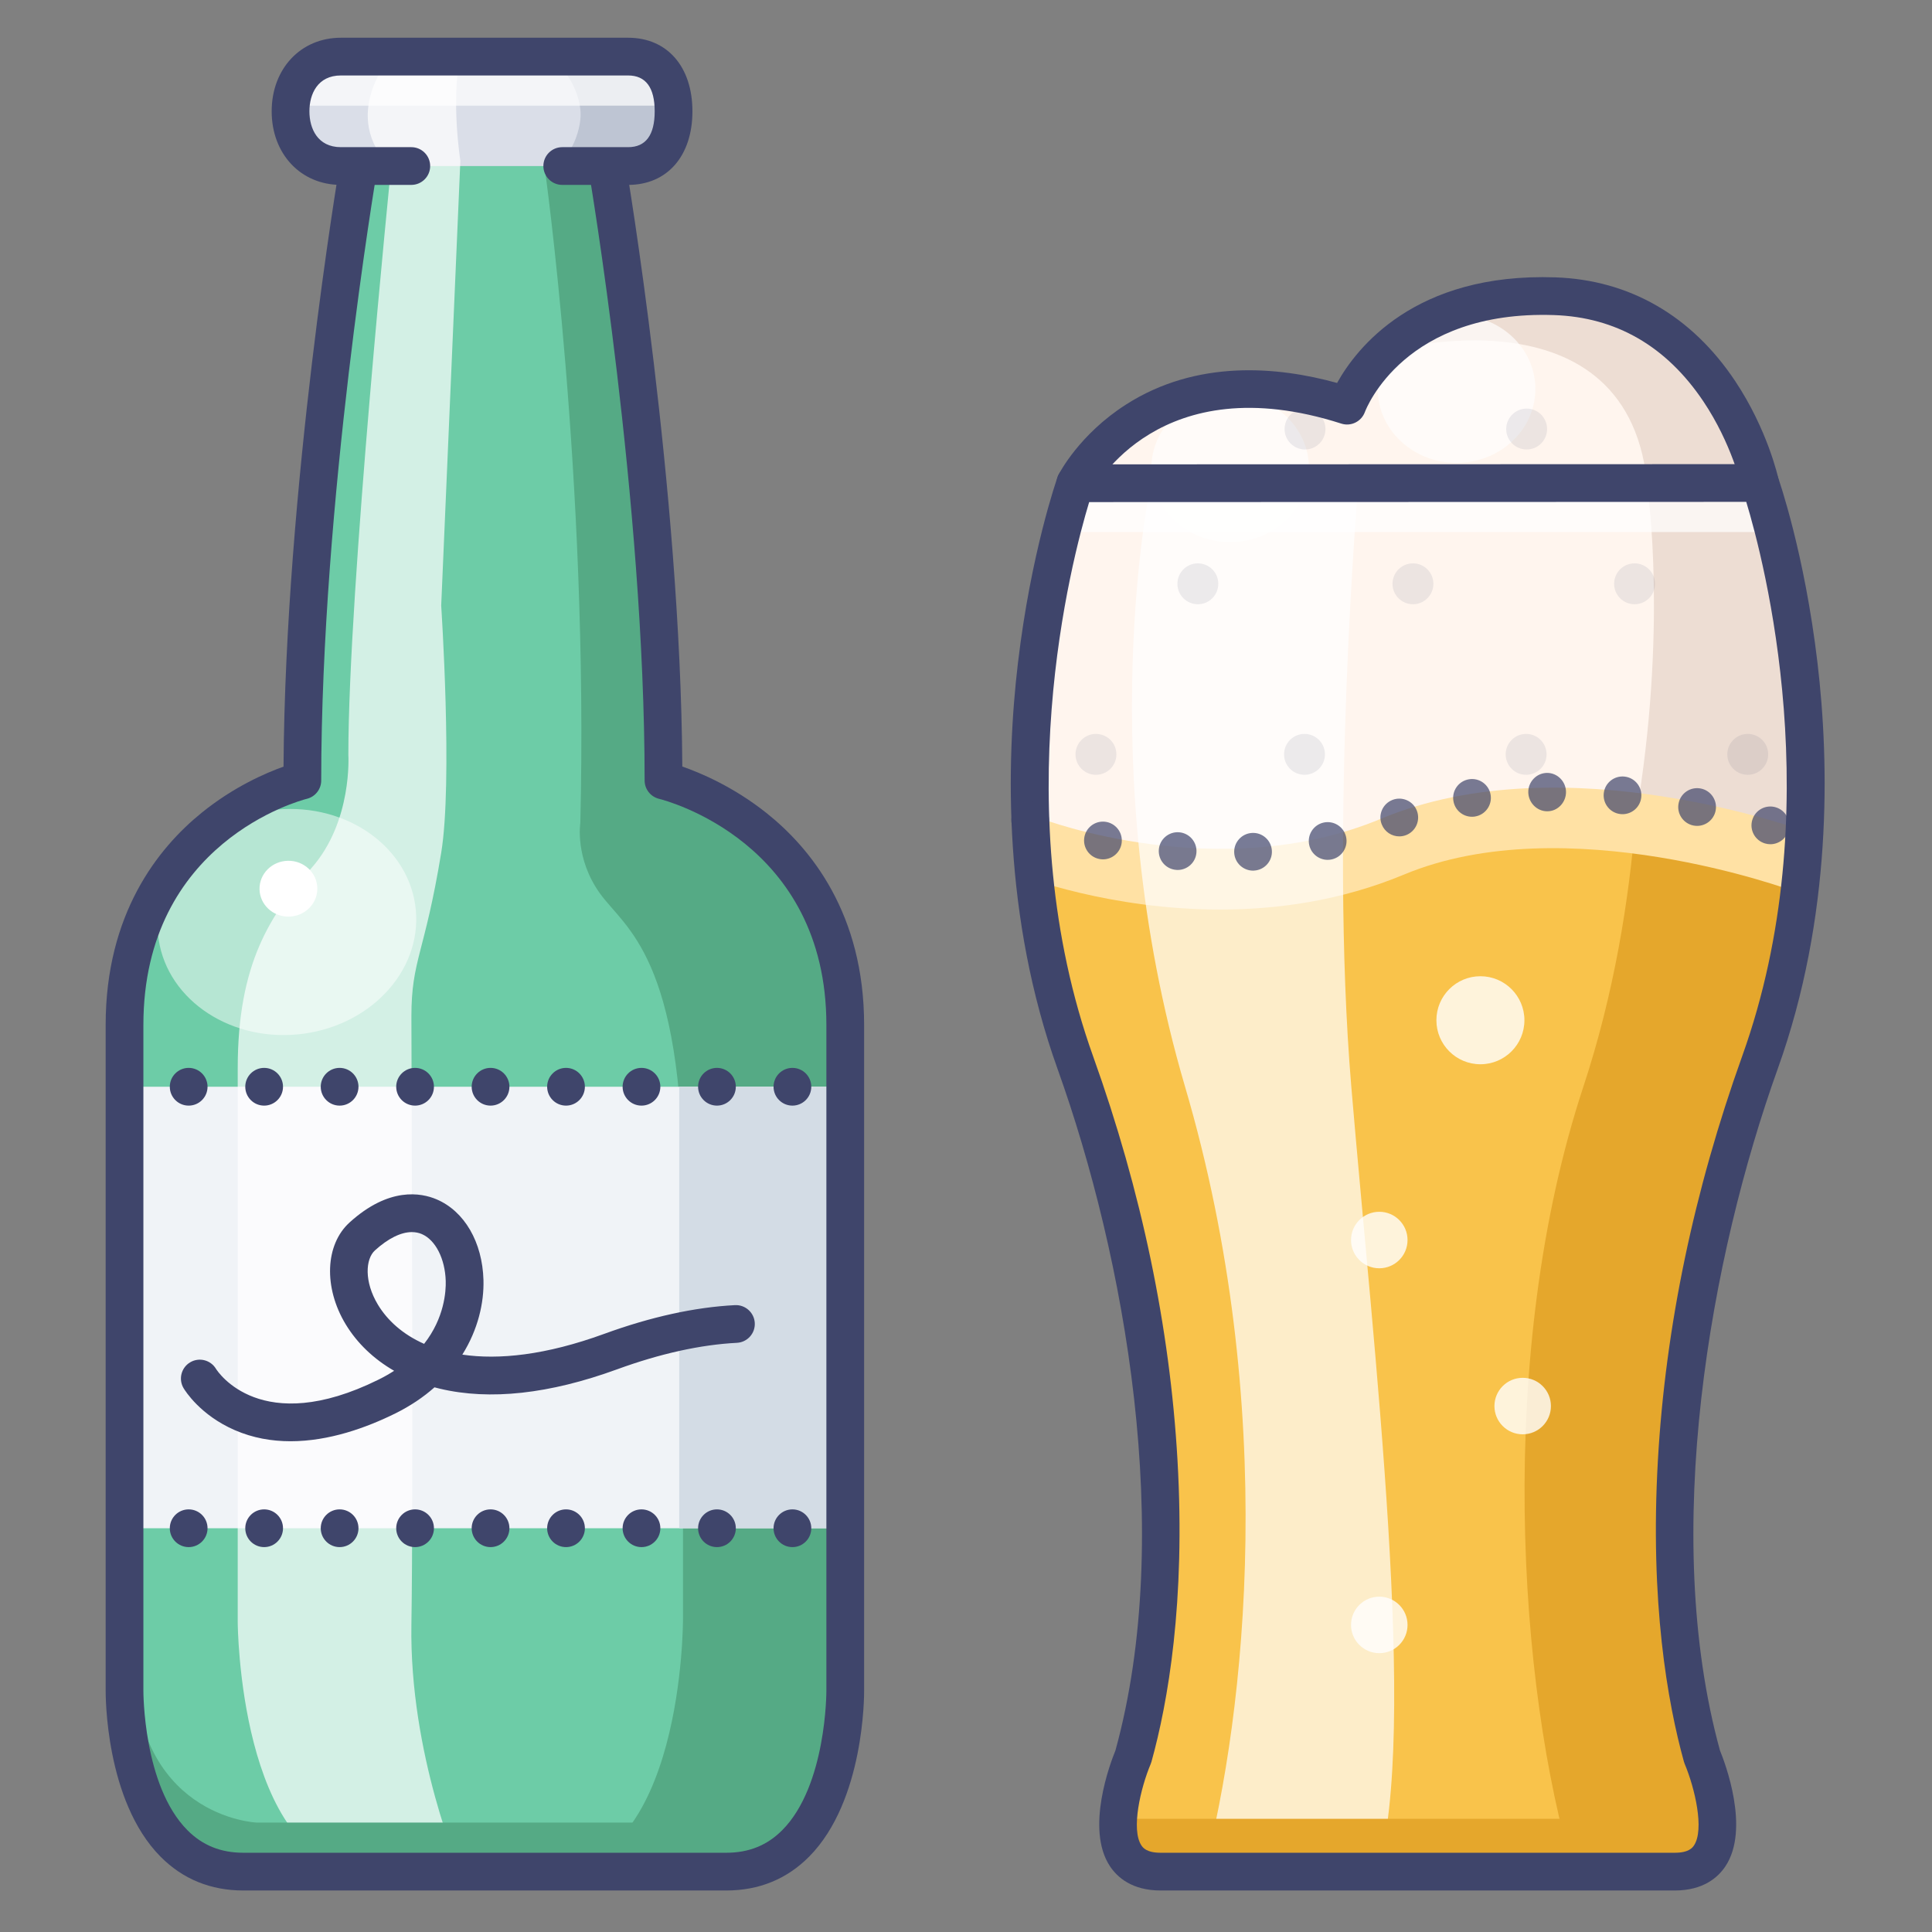<?xml version="1.0" ?><!DOCTYPE svg  PUBLIC '-//W3C//DTD SVG 1.1//EN'  'http://www.w3.org/Graphics/SVG/1.1/DTD/svg11.dtd'><svg enable-background="new 0 0 512 512" height="512px" version="1.1" viewBox="0 0 512 512" width="512px" xml:space="preserve" xmlns="http://www.w3.org/2000/svg" xmlns:xlink="http://www.w3.org/1999/xlink"><rect x="0" y="0" width="512" height="512" fill="#808080" stroke="none"/><g id="Colors"><g><g><path d="M160.999,39.25c0,0,14.833,87.941,14.833,164.063c0,0,48.168,11.766,48.168,65.578s0,178.524,0,178.524     S224.457,496,192.457,496H64.5c-32,0-31.5-48.585-31.5-48.585s0-124.711,0-178.524s47.125-65.578,47.125-65.578     c0-76.122,14.79-164.063,14.79-164.063" fill="#6DCCA7"/></g></g><g id="XMLID_34_"><g><g><path d="M166.46,15c8.09,0,12.04,6.06,12.04,14.5c0,4.22-0.99,7.85-2.99,10.42c-1.99,2.57-5.01,4.08-9.05,4.08      H149h-4.52c6.65-13.17,1.91-24.08-1.13-29H166.46z" fill="#BEC5D3"/></g></g><g><g><path d="M143.35,15c4.9,0,10.492,8.49,10.525,15.334C153.894,34.44,151.125,44,144.48,44H109H90.33      C82.25,44,77,37.94,77,29.5c0-4.22,1.31-7.84,3.64-10.42c2.32-2.56,5.65-4.08,9.69-4.08H143.35z" fill="#DADEE8"/></g></g></g><g><g><path d="M144.313,44.221c0,0,11.687,82.557,9.479,173.89c0,0-1.5,9.278,5.167,18.611S181,253.333,181,315.333     S181,429,181,429s0.293,67-36.52,67H186c0,0,38,4.667,38-51.333S224,269,224,269s3-41.5-45.5-63c0,0-6.984-112.667-17.575-162     C160.925,44,153.627,40.691,144.313,44.221z" fill="#55AA85"/></g></g><g><g><rect fill="#F0F3F7" height="117" width="191" x="33" y="288"/></g></g><g><g><rect fill="#D3DCE5" height="117" width="44" x="180" y="288"/></g></g><g opacity="0.7"><g><path d="M103.676,14.917c0,0-13.966,15.542-0.052,29.542c0,0-11.308,111.604-11.308,155.604     c0,0,1.137,17.635-9.769,29.969C71.642,242.365,63,255.333,63,283s0,147,0,147s0.333,63,33.051,66H122c0,0-13.539-31-12.974-65.5     c0.564-34.5,0-146.145,0-161.156s3.495-16.53,7.897-43.344c3.104-18.906,0-65.5,0-65.5L122,42.593c0,0-2.539-16.093,0-27.593     L103.676,14.917z" fill="#FFFFFF"/></g></g><g><g><path d="M53,496h149.652l8.184-13H68c0,0-33.333-1.333-32.667-45.333C35.333,437.667,25,480,53,496z" fill="#55AA85"/></g></g><g opacity="0.7"><g><rect fill="#FFFFFF" height="13" width="95" x="80" y="15"/></g></g><g id="XMLID_35_"><g><g><path d="M478.19,221.69c-1.06,19.01-4.46,39.45-11.76,59.83c-27.35,76.29-26.39,144.18-15.36,184      c0,0,12.87,30.48-7.24,30.48H307.58c-20.11,0-7.24-30.48-7.24-30.48c11.03-39.82,11.99-107.59-15.35-183.87      c-7.88-21.97-11.22-44.01-11.98-64.27h0.01c0,0,49.48,19.38,95.98,0S478.19,221.69,478.19,221.69z" fill="#F9C34B"/></g></g><g><g><path d="M466.43,128c0,0,14.69,41.49,11.76,93.69c0,0-62.69-23.69-109.19-4.31s-95.98,0-95.98,0h-0.01      c-1.89-50.12,11.98-89.32,11.98-89.32L466.43,128z" fill="#FFF5EE"/></g></g><g><g><path d="M466.43,128l-181.44,0.06c0,0,19.01-37.56,72.01-20.56c0,0,11-30.5,55-29S466.43,128,466.43,128z" fill="#FFF5EE"/></g></g></g><g><g><path d="M476.79,227.375c4.432-38.719,2.271-79.642-16.443-115.573C424.5,46.5,366.842,93.279,366.842,93.279     S432.667,74.464,436.667,130c0,0,5.333,37-3.193,86.784C448.903,215.611,463.554,219.568,476.79,227.375z" fill="#EDDDD3"/></g></g><g><g><path d="M448.5,349c6.586-27.355,22.695-72.731,28.29-121.625c-13.236-7.807-27.887-11.764-43.317-10.591     c-1.758,21.854-5.75,46.626-13.869,71.216c-23.333,70.667-17.271,159.333-2.604,208h29c0,0,13.93-6.52,9.5-18.5     S436.698,398.018,448.5,349z" fill="#E5A72C"/></g></g><g><g><g><path d="M323.35,241.036c-29.249,0-51.838-8.651-53.251-9.205l5.835-14.898l-2.917,7.449l2.907-7.453      c0.466,0.181,47.165,17.922,89.999,0.069c48.87-20.369,112.418,3.195,115.1,4.208l-5.655,14.967      c-0.593-0.223-60.333-22.31-103.289-4.406C355.398,238.718,338.48,241.036,323.35,241.036z" fill="#FFE1A4"/></g></g></g><g opacity="0.7"><g><ellipse cx="326" cy="124.083" fill="#FFFEFD" rx="20.889" ry="19.583"/></g></g><g opacity="0.7"><g><ellipse cx="386" cy="103.083" fill="#FFFEFD" rx="20.889" ry="19.583"/></g></g><g opacity="0.7"><g><path d="M319.079,495.964c11-42,19.96-123.019-5.04-208.019S305,128,305,128h55c0,0-7.778,90-1.889,160     S376,459.19,365,496.095L319.079,495.964z" fill="#FFFFFF"/></g></g><g><g><polygon fill="#E5A72C" points="449.8,495 300.014,495 294,482 458,482    "/></g></g><g opacity="0.7"><g><polygon fill="#FFFFFF" points="291.676,128 462.823,128 469.694,141 282.306,141    "/></g></g><g opacity="0.8"><g><circle cx="392.323" cy="270.375" fill="#FFFFFF" r="11.663"/></g></g><g opacity="0.8"><g><circle cx="403.526" cy="372.621" fill="#FFFFFF" r="7.486"/></g></g><g opacity="0.8"><g><circle cx="365.526" cy="430.621" fill="#FFFFFF" r="7.486"/></g></g><g opacity="0.8"><g><circle cx="365.526" cy="328.621" fill="#FFFFFF" r="7.486"/></g></g><g opacity="0.5"><g><ellipse cx="76.085" cy="244.232" fill="#FFFFFF" rx="34.3" ry="29.906" transform="matrix(0.996 -0.093 0.093 0.996 -22.459 8.165)"/></g></g><g><g><ellipse cx="76.433" cy="235.464" fill="#FFFFFF" rx="7.659" ry="7.398" transform="matrix(1 -0.02 0.02 1 -4.706 1.58)"/></g></g></g><g id="Lines"><g><g><path d="M166.461,49H149c-2.761,0-5-2.239-5-5s2.239-5,5-5h17.461c4.67,0,7.039-3.196,7.039-9.499     c0-6.304-2.369-9.501-7.038-9.501H90.334c-6.146,0-8.337,4.908-8.338,9.5c0,4.592,2.19,9.5,8.338,9.5H109c2.761,0,5,2.239,5,5     s-2.239,5-5,5H90.334c-10.626,0-18.338-8.201-18.338-19.5C71.998,18.201,79.709,10,90.334,10h76.128     c10.349,0,17.037,7.655,17.038,19.501C183.5,41.347,176.811,49,166.461,49z" fill="#3F456B"/></g></g><g opacity="0.1"><g><g><g><circle cx="404.578" cy="113.698" fill="#3F456B" r="5.418"/></g></g><g><g><circle cx="345.845" cy="113.698" fill="#3F456B" r="5.417"/></g></g></g><g><g><g><circle cx="433.176" cy="154.713" fill="#3F456B" r="5.418"/></g></g><g><g><circle cx="374.445" cy="154.713" fill="#3F456B" r="5.417"/></g></g></g><g><g><g><circle cx="463.17" cy="199.912" fill="#3F456B" r="5.418"/></g></g><g><g><circle cx="404.438" cy="199.912" fill="#3F456B" r="5.418"/></g></g><g><g><circle cx="290.438" cy="199.912" fill="#3F456B" r="5.418"/></g></g><g><g><circle cx="345.706" cy="199.912" fill="#3F456B" r="5.418"/></g></g><g><g><circle cx="317.445" cy="154.713" fill="#3F456B" r="5.417"/></g></g></g></g><g><g><path d="M76.997,381.945c-4.952,0-9.963-0.851-14.792-2.949c-9.097-3.954-13.123-10.391-13.552-11.111     c-1.413-2.373-0.634-5.441,1.739-6.854c2.362-1.404,5.411-0.641,6.832,1.703c0.521,0.832,11.957,18.284,43.083,2.885     c1.502-0.743,2.877-1.526,4.139-2.342c-5.408-3.117-9.807-7.311-12.846-12.342c-5.884-9.741-5.447-21.084,1.041-26.97     c10.407-9.444,18.916-7.892,23.062-6.124c7.377,3.144,12.135,11.329,12.419,21.361c0.17,6.016-1.426,13.126-5.602,19.788     c9.639,1.422,22.109,0.15,37.565-5.49c12.367-4.514,24.039-7.079,34.69-7.625c2.737-0.139,5.107,1.979,5.25,4.738     c0.141,2.758-1.98,5.108-4.738,5.25c-9.654,0.495-20.345,2.86-31.774,7.031c-17.911,6.537-33.699,8.263-46.928,5.129     c-0.485-0.115-0.966-0.236-1.442-0.365c-2.894,2.566-6.338,4.916-10.401,6.925C97.169,378.327,87.21,381.945,76.997,381.945z      M109.15,326.519c-2.891,0-6.271,1.658-9.791,4.851c-2.507,2.275-2.893,8.281,0.799,14.394     c2.506,4.148,6.562,7.854,12.234,10.372c5.403-6.896,5.807-13.963,5.731-16.652c-0.167-5.897-2.716-10.898-6.343-12.444     C110.963,326.69,110.082,326.519,109.15,326.519z" fill="#3F456B"/></g></g><g><g><path d="M192.457,501H64.5c-8.683,0-16.077-3.022-21.976-8.982C27.865,477.205,28,449.136,28,447.948V271.626     c0-29.433,13.82-46.815,25.414-56.215c8.501-6.892,16.992-10.56,21.723-12.242c0.464-73.92,14.703-158.4,14.849-159.258     c0.463-2.722,3.045-4.554,5.768-4.09c2.722,0.463,4.554,3.046,4.09,5.768c-0.147,0.865-14.719,87.346-14.719,161.249     c0,2.3-1.569,4.304-3.803,4.854C79.565,212.135,38,223.166,38,271.626V448c-0.002,0.297-0.076,25.176,11.648,37     c4.004,4.038,8.862,6,14.852,6h127.957c5.991,0,10.852-1.963,14.86-6.002c11.736-11.825,11.685-36.706,11.683-36.955V271.626     c0-48.449-42.542-59.485-44.352-59.931c-2.234-0.55-3.816-2.557-3.816-4.858c0-73.926-14.614-160.381-14.762-161.246     c-0.465-2.722,1.365-5.305,4.087-5.77c2.723-0.464,5.306,1.365,5.77,4.087c0.146,0.858,14.424,85.319,14.893,159.234     c4.813,1.671,13.5,5.332,22.203,12.234c11.851,9.4,25.977,26.789,25.977,56.249V448c0.011,1.14,0.108,29.208-14.562,44.019     C208.535,497.979,201.139,501,192.457,501z" fill="#3F456B"/></g></g><g><g><g><path d="M205,288c0-2.76,2.24-5,5-5l0,0c2.76,0,5,2.24,5,5l0,0c0,2.76-2.24,5-5,5l0,0      C207.24,293,205,290.76,205,288z M185,288c0-2.76,2.24-5,5-5l0,0c2.76,0,5,2.24,5,5l0,0c0,2.76-2.24,5-5,5l0,0      C187.24,293,185,290.76,185,288z M165,288c0-2.76,2.24-5,5-5l0,0c2.76,0,5,2.24,5,5l0,0c0,2.76-2.24,5-5,5l0,0      C167.24,293,165,290.76,165,288z M145,288c0-2.76,2.24-5,5-5l0,0c2.76,0,5,2.24,5,5l0,0c0,2.76-2.24,5-5,5l0,0      C147.24,293,145,290.76,145,288z M125,288c0-2.76,2.24-5,5-5l0,0c2.76,0,5,2.24,5,5l0,0c0,2.76-2.24,5-5,5l0,0      C127.24,293,125,290.76,125,288z M105,288c0-2.76,2.24-5,5-5l0,0c2.76,0,5,2.24,5,5l0,0c0,2.76-2.24,5-5,5l0,0      C107.24,293,105,290.76,105,288z M85,288c0-2.76,2.24-5,5-5l0,0c2.76,0,5,2.24,5,5l0,0c0,2.76-2.24,5-5,5l0,0      C87.24,293,85,290.76,85,288z M65,288c0-2.76,2.24-5,5-5l0,0c2.76,0,5,2.24,5,5l0,0c0,2.76-2.24,5-5,5l0,0      C67.24,293,65,290.76,65,288z M45,288c0-2.76,2.24-5,5-5l0,0c2.76,0,5,2.24,5,5l0,0c0,2.76-2.24,5-5,5l0,0      C47.24,293,45,290.76,45,288z" fill="#3F456B"/></g></g></g><g><g><g><path d="M205,405c0-2.76,2.24-5,5-5l0,0c2.76,0,5,2.24,5,5l0,0c0,2.76-2.24,5-5,5l0,0      C207.24,410,205,407.76,205,405z M185,405c0-2.76,2.24-5,5-5l0,0c2.76,0,5,2.24,5,5l0,0c0,2.76-2.24,5-5,5l0,0      C187.24,410,185,407.76,185,405z M165,405c0-2.76,2.24-5,5-5l0,0c2.76,0,5,2.24,5,5l0,0c0,2.76-2.24,5-5,5l0,0      C167.24,410,165,407.76,165,405z M145,405c0-2.76,2.24-5,5-5l0,0c2.76,0,5,2.24,5,5l0,0c0,2.76-2.24,5-5,5l0,0      C147.24,410,145,407.76,145,405z M125,405c0-2.76,2.24-5,5-5l0,0c2.76,0,5,2.24,5,5l0,0c0,2.76-2.24,5-5,5l0,0      C127.24,410,125,407.76,125,405z M105,405c0-2.76,2.24-5,5-5l0,0c2.76,0,5,2.24,5,5l0,0c0,2.76-2.24,5-5,5l0,0      C107.24,410,105,407.76,105,405z M85,405c0-2.76,2.24-5,5-5l0,0c2.76,0,5,2.24,5,5l0,0c0,2.76-2.24,5-5,5l0,0      C87.24,410,85,407.76,85,405z M65,405c0-2.76,2.24-5,5-5l0,0c2.76,0,5,2.24,5,5l0,0c0,2.76-2.24,5-5,5l0,0      C67.24,410,65,407.76,65,405z M45,405c0-2.76,2.24-5,5-5l0,0c2.76,0,5,2.24,5,5l0,0c0,2.76-2.24,5-5,5l0,0      C47.24,410,45,407.76,45,405z" fill="#3F456B"/></g></g></g><g><g><path d="M443.834,501H307.579c-7.577,0-11.487-3.498-13.433-6.432c-6.564-9.897,0.146-27.478,1.458-30.675     c15.815-57.485,2.468-130.932-15.322-180.556c-14.455-40.321-13.696-80.81-10.514-107.675     c3.444-29.081,10.22-48.457,10.506-49.267c0.707-1.997,2.594-3.332,4.712-3.333L466.424,123c0,0,0.001,0,0.001,0     c2.118,0,4.006,1.334,4.713,3.331c0.287,0.81,7.062,20.171,10.507,49.237c3.182,26.852,3.941,67.324-10.514,107.645     c-17.799,49.65-31.151,123.144-15.322,180.681c1.311,3.197,8.022,20.777,1.458,30.675C455.322,497.502,451.412,501,443.834,501z      M288.639,133.061c-4.682,15.447-22.2,82.03,1.056,146.901c12.817,35.752,20.338,71.756,22.354,107.013     c2.156,37.695-2.557,64.248-6.891,79.885c-0.058,0.208-0.128,0.411-0.212,0.61c-2.7,6.431-5.252,17.381-2.464,21.575     c0.355,0.535,1.3,1.955,5.097,1.955h136.256c3.797,0,4.742-1.42,5.097-1.955c2.788-4.194,0.236-15.144-2.466-21.58     c-0.083-0.195-0.154-0.401-0.21-0.605c-4.333-15.639-9.047-42.204-6.891-79.947c2.017-35.299,9.538-71.325,22.354-107.076     c23.252-64.861,5.742-131.388,1.057-146.836L288.639,133.061z" fill="#3F456B"/></g></g><g><g><path d="M284.982,133.051c-0.765,0-1.54-0.176-2.267-0.548c-2.451-1.254-3.432-4.243-2.188-6.699     c0.219-0.434,5.513-10.702,17.901-18.612c18.741-11.969,40.064-10.086,55.915-5.703c5.064-9.117,20.502-29.264,57.828-27.986     c19.671,0.67,36.167,10.194,47.706,27.541c8.531,12.826,11.321,25.368,11.436,25.896c0.586,2.698-1.126,5.361-3.825,5.947     c-2.697,0.586-5.361-1.126-5.947-3.825c-0.023-0.105-2.588-11.463-10.161-22.735c-9.8-14.587-23.106-22.268-39.549-22.829     c-39.554-1.342-49.722,24.62-50.136,25.726c-0.934,2.501-3.678,3.854-6.221,3.039c-48.061-15.415-65.322,16.704-66.034,18.079     C288.549,132.06,286.796,133.051,284.982,133.051z" fill="#3F456B"/></g></g><g opacity="0.7"><g><path d="M327.08,226.04c-0.17-2.75,1.92-5.13,4.68-5.3l0,0c2.75-0.18,5.13,1.91,5.3,4.67l0,0     c0.18,2.75-1.92,5.13-4.67,5.3l0,0c-0.11,0.01-0.22,0.02-0.32,0.02l0,0C329.45,230.72,327.25,228.69,327.08,226.04z      M311.7,230.53L311.7,230.53c-2.75-0.21-4.81-2.61-4.6-5.37l0,0c0.21-2.75,2.62-4.81,5.37-4.6l0,0l0,0l0,0     c2.76,0.22,4.81,2.62,4.6,5.38l0,0c-0.2,2.62-2.39,4.61-4.98,4.61l0,0C311.96,230.55,311.83,230.54,311.7,230.53z M346.97,224     c-0.62-2.69,1.06-5.38,3.75-6l0,0c2.69-0.62,5.37,1.05,6,3.75l0,0c0.62,2.69-1.06,5.37-3.75,5.99l0,0     c-0.38,0.09-0.76,0.13-1.13,0.13l0,0C349.57,227.87,347.51,226.31,346.97,224z M291.28,227.63c-2.7-0.55-4.44-3.2-3.89-5.9l0,0     c0.56-2.71,3.2-4.45,5.91-3.89l0,0c2.7,0.56,4.45,3.2,3.89,5.91l0,0c-0.49,2.36-2.57,3.99-4.9,3.99l0,0     C291.96,227.74,291.62,227.7,291.28,227.63z M467.73,223.52c-2.65-0.79-4.15-3.58-3.36-6.22l0,0c0.79-2.65,3.57-4.15,6.22-3.36     l0,0c2.64,0.79,4.15,3.57,3.36,6.22l0,0c-0.65,2.17-2.64,3.57-4.79,3.57l0,0C468.69,223.73,468.2,223.66,467.73,223.52z      M271.19,222.04c-2.57-1.01-3.84-3.91-2.83-6.48l0,0c1.01-2.57,3.91-3.84,6.48-2.83l0,0l0,0l0,0c2.57,1,3.84,3.9,2.83,6.48l0,0     c-0.77,1.97-2.66,3.17-4.65,3.17l0,0C272.41,222.38,271.79,222.27,271.19,222.04z M366.17,218.46c-1.01-2.57,0.27-5.47,2.84-6.47     l0,0l0,0l0,0c2.57-1.01,5.47,0.27,6.47,2.84l0,0c1,2.58-0.27,5.47-2.84,6.48l0,0c-0.6,0.23-1.21,0.34-1.82,0.34l0,0     C368.82,221.65,366.94,220.44,366.17,218.46z M448.75,218.77c-2.71-0.56-4.46-3.2-3.9-5.9l0,0c0.55-2.71,3.19-4.45,5.9-3.9l0,0     l0,0l0,0c2.7,0.55,4.45,3.19,3.9,5.9l0,0c-0.49,2.37-2.57,4-4.9,4l0,0C449.42,218.87,449.08,218.83,448.75,218.77z      M385.17,212.27c-0.46-2.72,1.38-5.3,4.11-5.75l0,0c2.72-0.46,5.3,1.38,5.75,4.11l0,0c0.45,2.72-1.39,5.3-4.11,5.75l0,0     c-0.28,0.05-0.55,0.07-0.83,0.07l0,0C387.69,216.45,385.58,214.72,385.17,212.27z M429.45,215.74c-2.75-0.29-4.73-2.76-4.44-5.5     l0,0c0.29-2.75,2.76-4.73,5.5-4.44l0,0c2.75,0.29,4.74,2.76,4.44,5.5l0,0c-0.27,2.57-2.44,4.47-4.96,4.47l0,0     C429.81,215.77,429.63,215.76,429.45,215.74z M405.01,209.935c-0.03-2.76,2.19-5.077,4.95-5.107l0,0l0,0l0,0     c2.76-0.03,5.02,2.266,5.05,5.026l0,0c0.03,2.76-2.18,5.146-4.94,5.146l0,0c-0.02,0-0.04,0-0.06,0l0,0     C407.27,215,405.04,212.675,405.01,209.935z" fill="#3F456B"/></g></g></g></svg>